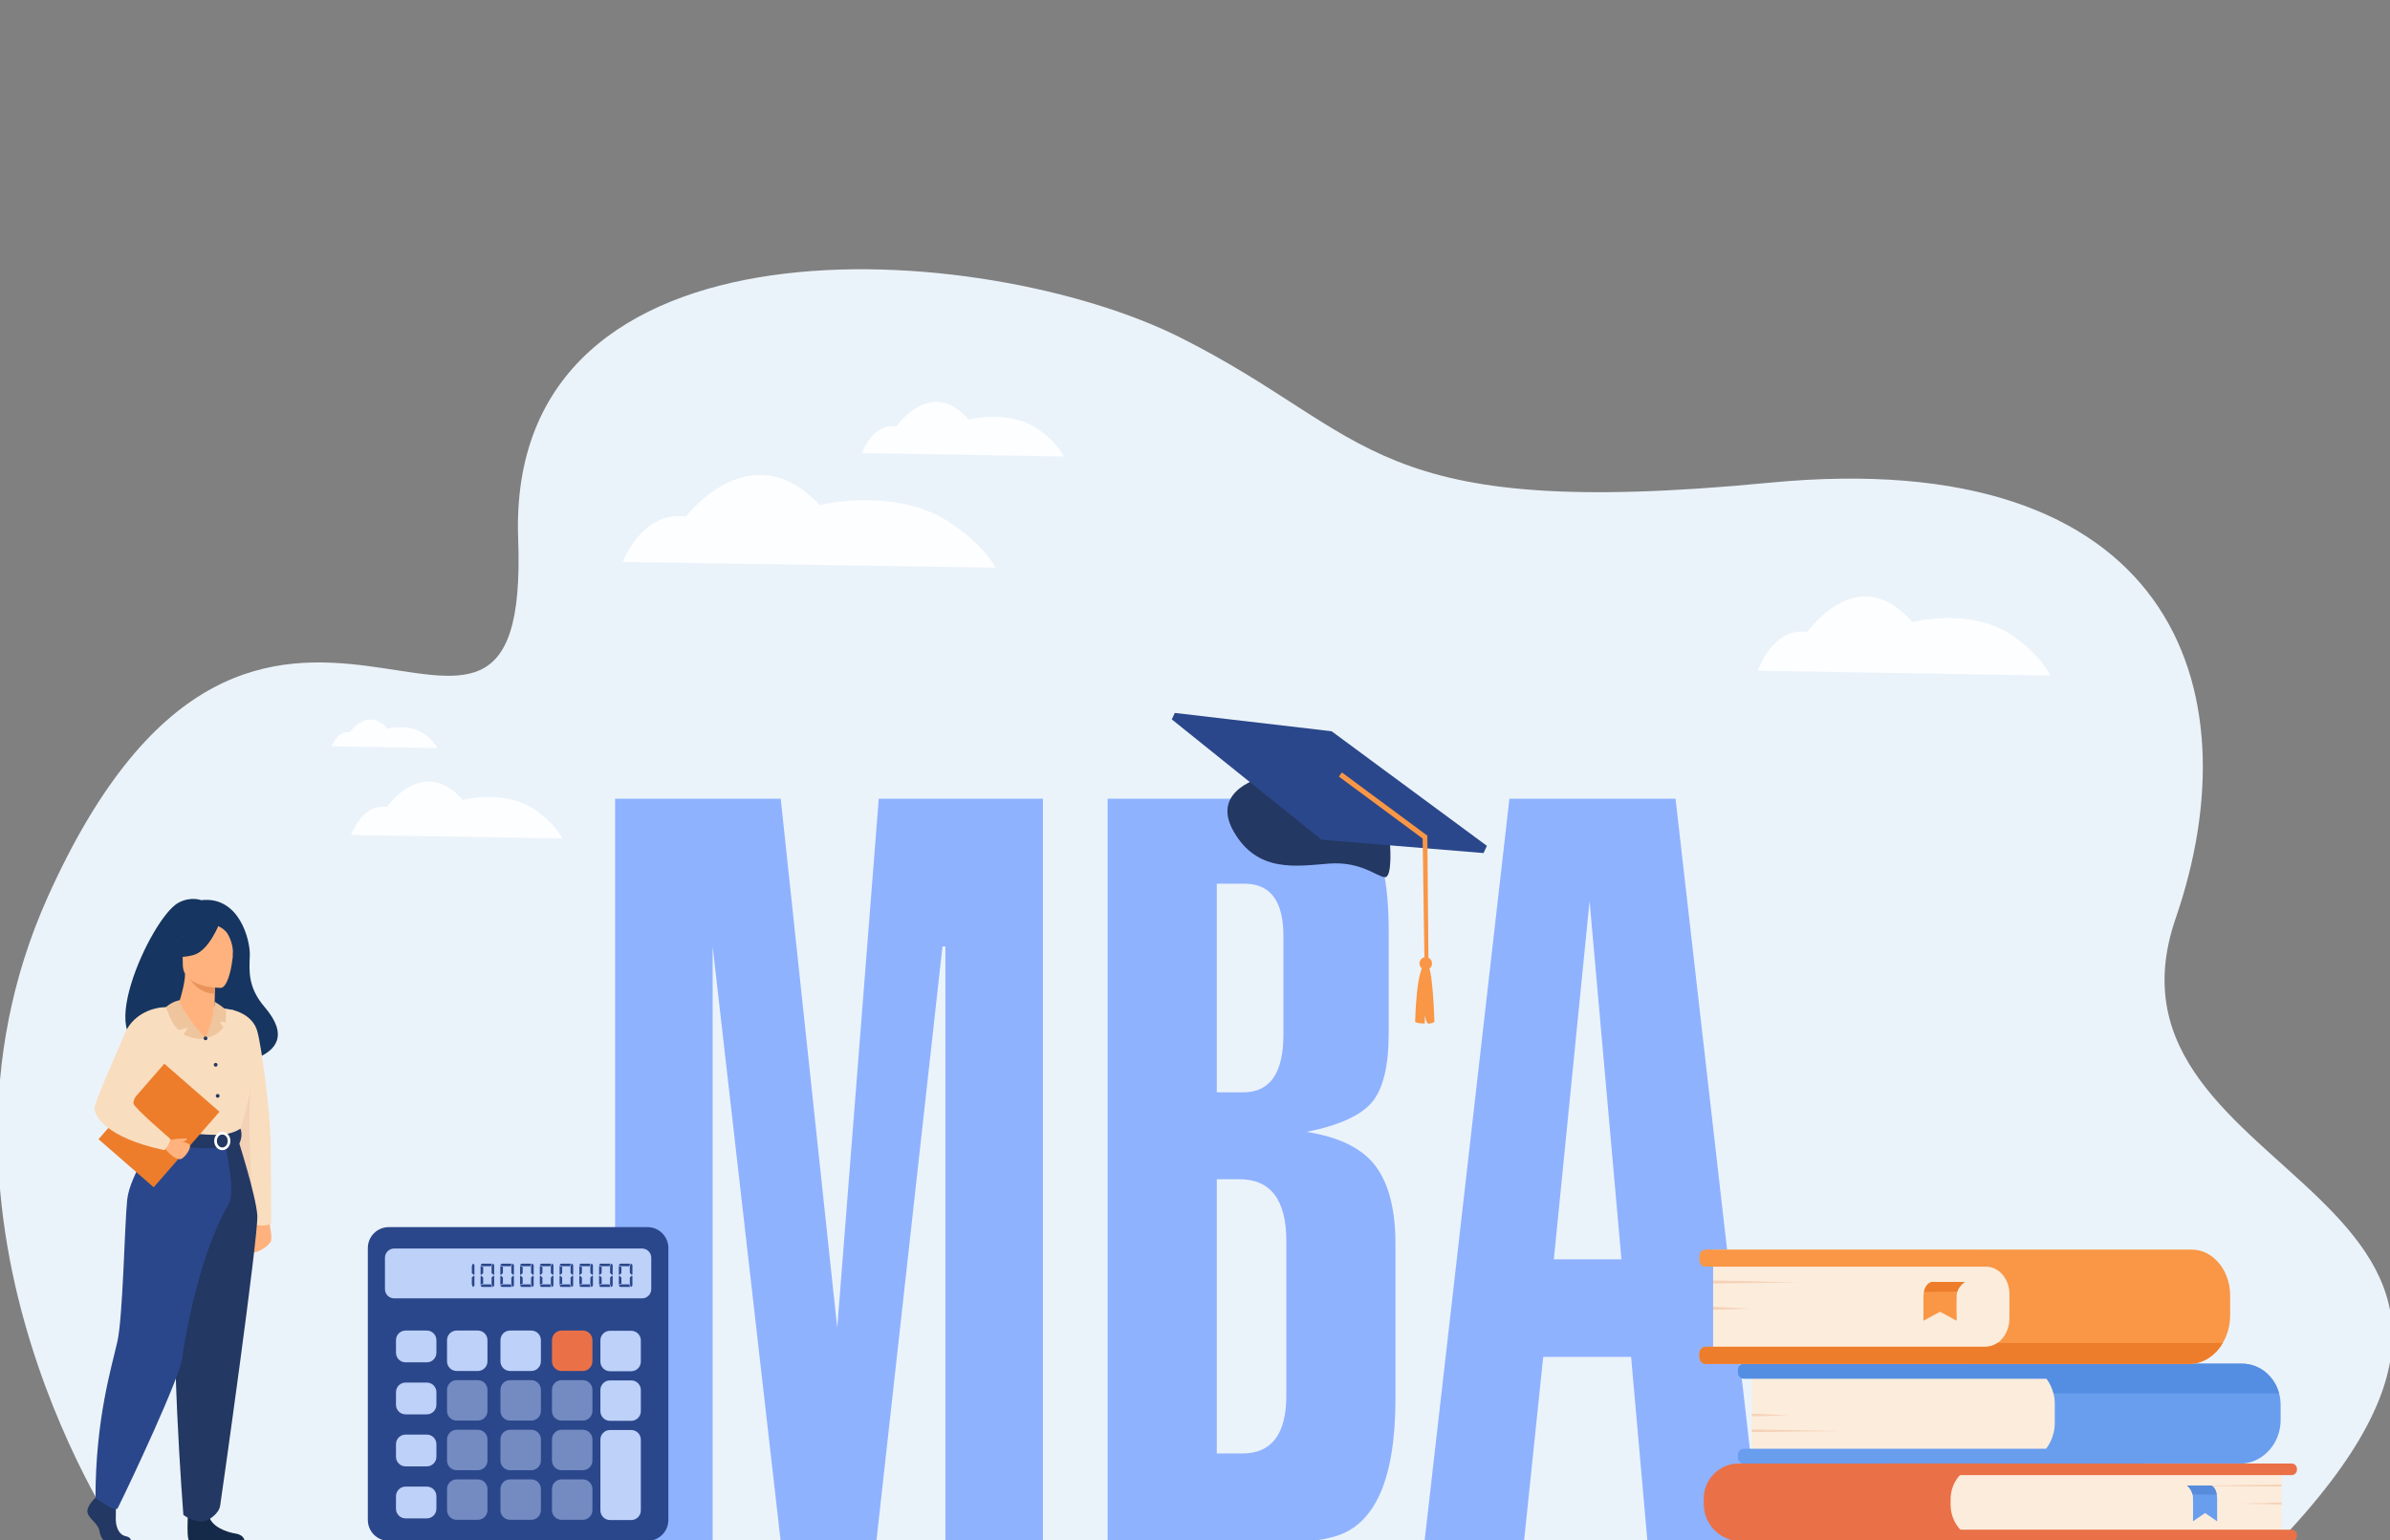 <?xml version="1.0" encoding="utf-8"?>
<!-- Generator: Adobe Illustrator 16.0.0, SVG Export Plug-In . SVG Version: 6.00 Build 0)  -->
<!DOCTYPE svg PUBLIC "-//W3C//DTD SVG 1.1//EN" "http://www.w3.org/Graphics/SVG/1.1/DTD/svg11.dtd">
<svg version="1.1" id="_x2018_лой_x5F_1" xmlns="http://www.w3.org/2000/svg" xmlns:xlink="http://www.w3.org/1999/xlink"
	 x="0px" y="0px" width="1000px" height="644.5px" viewBox="0 0 1000 644.5" enable-background="new 0 0 1000 644.5"
	 xml:space="preserve">
<rect x="0" y="0" width="1000" height="644.5" fill="#808080" stroke="none"/>
<g>
	<path fill="#EBF3FA" d="M51.889,646.189c0,0-93.289-133.823-32.049-270.546c89.295-199.36,202.19-9.196,196.967-150.094
		c-5.223-140.898,195.625-125.203,277.027-84.32c81.404,40.882,78.423,76.98,246.506,60.758
		c168.082-16.223,203.325,85.576,169.987,182.267c-39.206,113.717,186.069,112.329,41.932,262.246L51.889,646.189z"/>
	<g>
		<path fill="#8FB2FF" d="M367.682,334.216h68.696v311.157h-40.813V396.044h-1.225l-27.706,249.329h-39.937l-28.521-249.329v249.329
			h-40.814V334.216h69.297l23.646,221.447L367.682,334.216z"/>
		<path fill="#8FB2FF" d="M536.999,645.373h-73.547V334.216h66.677c20.205,0,33.944,4.18,41.219,12.528
			c6.464,7.815,9.698,22.092,9.698,42.834v42.835c0,13.739-2.362,23.374-7.072,28.893c-4.717,5.525-13.81,9.635-27.276,12.324
			c13.738,2.159,23.367,6.939,28.893,14.346c5.518,7.413,8.283,18.254,8.283,32.53v64.655c0,33.68-8.484,52.938-25.458,57.787
			C552.758,644.564,545.617,645.373,536.999,645.373z M509.116,369.776v87.286h11.15c11.149,0,16.732-8.082,16.732-24.246v-41.218
			c0-14.548-5.45-21.822-16.335-21.822H509.116z M509.116,493.432v114.763h10.651c12.293,0,18.443-8.081,18.443-24.245v-64.655
			c0-17.237-6.561-25.862-19.668-25.862H509.116z"/>
		<path fill="#8FB2FF" d="M736.621,645.373h-47.279l-6.871-77.587h-36.772l-8.081,77.587h-41.622l35.561-311.157h69.505
			L736.621,645.373z M665.095,377.051l-14.951,149.921h28.286L665.095,377.051z"/>
	</g>
	<g>
		<g>
			<g>
				<path fill="#FCECDB" d="M843.2,612.476H733.047v-41.853h110.521c8.933,0,16.175,7.242,16.175,16.177v9.134
					C859.742,605.07,852.336,612.476,843.2,612.476z"/>
				<path fill="#699DEE" d="M954.235,587.843v6.297c0,3.364-0.846,6.515-2.323,9.224c-2.969,5.449-8.488,9.112-14.81,9.112H729.653
					c-1.372,0-2.484-1.191-2.484-2.658v-0.942c0-1.467,1.112-2.658,2.484-2.658h126.46c0.677-0.882,1.272-1.837,1.774-2.854
					c1.185-2.389,1.854-5.111,1.854-8.002v-8.004c0-1.472-0.179-2.9-0.513-4.259c-0.566-2.305-1.58-4.414-2.933-6.215H729.653
					c-1.372,0-2.484-1.19-2.484-2.659v-0.941c0-1.469,1.112-2.66,2.484-2.66h208.494c7.347,0,13.545,5.272,15.468,12.476
					C954.02,584.606,954.235,586.197,954.235,587.843z"/>
				<path fill="#548EE2" d="M953.615,583.099h-94.386c-0.566-2.305-1.58-4.414-2.933-6.215H729.653c-1.372,0-2.484-1.19-2.484-2.659
					v-0.941c0-1.469,1.112-2.66,2.484-2.66h208.494C945.494,570.623,951.692,575.896,953.615,583.099z"/>
			</g>
			<polygon fill="#F4D2B8" points="733.047,591.55 748.407,592.253 733.047,592.678 			"/>
			<polygon fill="#F4D2B8" points="733.047,598.117 769.591,598.82 733.047,599.243 			"/>
		</g>
		<g>
			<g>
				<g>
					<path fill="#EA7147" d="M728.484,644.941h108.133v-32.554H727.531c-8.101,0-14.669,6.568-14.669,14.669v2.263
						C712.862,637.947,719.856,644.941,728.484,644.941z"/>
					<path fill="#FCECDB" d="M831.407,644.941h123.241v-32.554H831.069c-8.236,0-14.915,6.678-14.915,14.915v2.385
						C816.154,638.112,822.983,644.941,831.407,644.941z"/>
					<path fill="#EA7147" d="M808.012,644.941h150.796c1.251,0,2.265-1.014,2.265-2.265v-0.339c0-1.252-1.014-2.266-2.265-2.266
						H808.012c-1.25,0-2.266,1.014-2.266,2.266v0.339C805.746,643.928,806.762,644.941,808.012,644.941z"/>
					<path fill="#EA7147" d="M808.012,617.257h150.796c1.251,0,2.265-1.014,2.265-2.266v-0.338c0-1.252-1.014-2.266-2.265-2.266
						H808.012c-1.25,0-2.266,1.014-2.266,2.266v0.338C805.746,616.243,806.762,617.257,808.012,617.257z"/>
				</g>
				<polygon fill="#F4D2B8" points="954.648,628.664 937.857,629.212 954.648,629.541 				"/>
				<polygon fill="#F4D2B8" points="954.648,621.173 914.702,621.72 954.648,622.049 				"/>
			</g>
			<g>
				<path fill="#699DEE" d="M915.112,621.611c0,0,1.713,1.398,2.279,3.697c0.101,0.402,0.165,0.833,0.178,1.287
					c0.095,3.054,0,9.968,0,9.968l5.054-3.457l5.042,3.457v-9.37c0-1.772-0.434-3.495-1.235-4.624
					c-0.391-0.547-0.862-0.958-1.397-0.958H915.112z"/>
				<path fill="#568CDB" d="M915.112,621.611c0,0,1.713,1.398,2.279,3.697l10.129,0.138c0,0-0.397-3.292-2.488-3.835H915.112z"/>
			</g>
		</g>
		<g>
			<g>
				<g>
					<path fill="#FCECDB" d="M823.213,570.713H716.786v-47.829h106.815c9.444,0,17.1,7.656,17.1,17.101v13.239
						C840.701,562.882,832.872,570.713,823.213,570.713z"/>
					<path fill="#F99746" d="M840.763,541.441v10.293c-0.025,4.397-2.063,8.211-5.058,10.251c-1.474,0.999-3.178,1.572-4.988,1.572
						H713.523c-1.372,0-2.486,1.33-2.486,2.971v1.215c0,1.64,1.114,2.97,2.486,2.97h202.453c5.809,0,10.942-3.449,14.043-8.728
						c1.955-3.327,3.103-7.377,3.103-11.751v-8.121c0-2.997-0.573-5.835-1.599-8.363c-2.604-6.431-8.118-10.865-14.5-10.865h-203.5
						c-1.372,0-2.486,1.327-2.486,2.968v1.215c0,1.64,1.114,2.97,2.486,2.97h117.552c2.809,0,5.353,1.429,7.129,3.713
						C839.775,535.776,840.747,538.472,840.763,541.441z"/>
					<path fill="#ED7D2B" d="M711.037,566.528v1.215c0,1.64,1.114,2.97,2.486,2.97h202.453c5.809,0,10.942-3.449,14.043-8.728
						h-94.314c-1.474,0.999-3.178,1.572-4.988,1.572H713.523C712.151,563.558,711.037,564.888,711.037,566.528z"/>
				</g>
				<polygon fill="#F4D2B8" points="716.786,546.798 731.809,547.603 716.786,548.087 				"/>
				<polygon fill="#F4D2B8" points="716.786,535.79 752.527,536.596 716.786,537.078 				"/>
			</g>
			<g>
				<path fill="#F99746" d="M822.08,536.436c0,0-2.359,1.517-3.14,4.009c-0.138,0.436-0.227,0.903-0.244,1.395
					c-0.131,3.313,0,10.808,0,10.808l-6.965-3.747l-6.946,3.747v-10.159c0-1.92,0.597-3.789,1.702-5.014
					c0.536-0.592,1.188-1.038,1.925-1.038H822.08z"/>
				<path fill="#ED7D2B" d="M822.08,536.436c0,0-2.359,1.517-3.14,4.009l-13.956,0.148c0,0,0.547-3.569,3.428-4.157H822.08z"/>
			</g>
		</g>
	</g>
	<g>
		<path fill="#233862" d="M39.955,626.716c0,0-4.097,3.738-3.298,6.396c0.8,2.656,4.497,4.428,4.997,7.674
			c0.5,3.247,2.498,5.019,4.297,5.019c1.798,0,8.575,0,8.575,0s1.325-2.285-1.874-2.974c-3.198-0.688-4.403-4.505-4.203-8.047
			s-0.3-8.265-0.3-8.265l-6.794-1.574L39.955,626.716z"/>
		<path fill="#152A49" d="M79.025,628.303c0,0-1.474,15.84,0.325,16.726l23.019-0.048c0,0,0-2.656-3.698-3.247
			c-3.697-0.591-10.192-2.755-11.292-7.576C86.28,629.335,79.025,628.303,79.025,628.303z"/>
		<path fill="#FFB27D" d="M112.183,509.015c0,0,1.783,7.896,1.273,10.061c-0.509,2.165-6.047,5.604-8.117,4.966
			c-2.07-0.636-0.287-11.461,3.279-13.243C112.183,509.015,112.183,509.015,112.183,509.015z"/>
		<path fill="#163560" d="M65.857,436.167c-1.007-1.942,21.976-8.939,22.34,10.235c0,0,43.054-1.06,22.497-25.057
			c-7.117-8.308-6.384-15.177-6.171-21.571c0.217-6.395-4.433-24.979-20.369-23.107c0,0-4.174-1.699-9.382,1.003
			C62.928,383.814,36.395,443.237,65.857,436.167z"/>
		<path fill="#F9DDBF" d="M96.977,422.523c0,0,8.687,1.554,10.703,9.066c1.988,7.409,5.268,33.518,5.522,45.142
			c0.226,10.326,0.254,35.34,0.254,35.34s-3.311,1.655-8.117,0l-10.053-51.192L96.977,422.523z"/>
		<path fill="#F2D1B6" d="M105.242,496.307c0,0-1.731-28.524-0.29-42.548c1.153-11.22-12.896,21.563-11.937,27.521
			C93.973,487.239,105.242,496.307,105.242,496.307z"/>
		<path fill="#F9DDBF" d="M56.366,444.095c0,0-0.404,5.695,0,12.529c0.269,4.529,4.85,10.597,5.5,12.098
			c1.631,3.764,3.471,4.377,3.471,4.377l14.232,3.488l5.004,1.225l15.78-4.713c0,0,7.188-20.063,4.302-31.355
			c-2.887-11.293-7.296-19.137-7.296-19.137s-10.698-2.569-29.644-1.068L56.366,444.095z"/>
		<path fill="#F2CCAA" d="M60.531,458.341c0.269,4.531,0.685,8.749,1.335,10.25c1.631,3.764,3.471,4.377,3.471,4.377l14.232,3.488
			l6.181-1.818c0,0-20.634-3.126-18.348-20.879L60.531,458.341z"/>
		<path fill="#233862" d="M99.351,476.013c0,0,7.814,24.325,8.316,32.607c0.502,8.28-14.938,117.648-15.56,121.464
			c-0.586,3.598-5.052,5.891-5.052,5.891s-2.054,1.212-4.986,0.384c-4.068-1.148-5.354-2.524-5.354-2.524s-6.083-78-2.318-105.863
			s3.809-51.958,3.809-51.958H99.351z"/>
		<path fill="#2B478B" d="M66.24,475.288c0,0-11.92,15.993-13.032,26.806c-1.111,10.813-1.744,48.792-4.111,59.331
			c-2.368,10.541-9.143,32.415-9.143,65.291c0,0,8.266,6.438,9.317,4.323c5.881-11.841,26.036-54.871,26.996-62.799
			c0.68-5.61,6.595-42.74,19.498-64.528c3.097-5.229-1.901-26.031-1.901-26.031L66.24,475.288z"/>
		<path fill="#233862" d="M100.599,472.258c0,0-3.137,2.481-9.369,2.606c-7.445,0.15-25.891-1.896-25.891-1.896
			s-0.82,2.289-0.787,4.707c0,0,22.529,5.684,35.583,0.83C100.134,478.505,101.819,475.337,100.599,472.258z"/>
		<g>
			<path fill="#FFFFFF" d="M89.618,477.436c0-2.121,1.524-3.845,3.397-3.845c1.873,0,3.396,1.724,3.396,3.845
				c0,2.12-1.524,3.845-3.396,3.845C91.142,481.28,89.618,479.556,89.618,477.436z M90.744,477.436c0,1.498,1.019,2.718,2.271,2.718
				s2.271-1.22,2.271-2.718c0-1.499-1.019-2.719-2.271-2.719S90.744,475.937,90.744,477.436z"/>
		</g>
		
			<rect x="51.079" y="449.962" transform="matrix(-0.754 -0.657 0.657 -0.754 -192.809 869.635)" fill="#ED7D2B" width="30.606" height="41.895"/>
		<path fill="#FFB27D" d="M70.544,476.731c0,0,9.034,0.796,9.007,2.803c-0.026,2.009-2.865,5.508-4.202,5.508
			c-3.057,0-6.409-4.575-6.409-4.575L70.544,476.731z"/>
		<path fill="#F9DDBF" d="M67.716,421.538c0,0-11.291,0.66-15.619,11.183c-4.328,10.521-12.54,28.187-12.54,31.159
			c0,2.972,4.586,12.133,29.223,17.4c0,0,2.548-2.681,2.394-4.801c0,0-15.378-13.209-15.337-14.753
			c0.078-2.919,2.521-6.774,16.022-20.28C75.53,437.774,67.716,421.538,67.716,421.538z"/>
		<path fill="#FFB27D" d="M71.899,476.923c0,0,2.049-0.459,3.386-0.467c1.337-0.009,2.943-0.271,2.953,0.182
			c0.019,0.836-2.674,1.122-2.674,1.504C75.564,478.524,71.899,476.923,71.899,476.923z"/>
		<g>
			<path fill="#FFB27D" d="M74.203,421.243c0.841-1.578,3.248-9.605,3.23-13.773l0.715,0.119l12.014,2.015
				c0,0-0.273,3.203-0.282,6.221c0,0.026,0,0.051,0,0.076c-0.015,2.62,0.034,3.91-0.491,7.158
				c-0.237,1.465,0.264,11.98-4.767,11.226C82.828,434.015,73.648,422.285,74.203,421.243z"/>
			<path fill="#E8945B" d="M90.162,409.604c0,0-0.273,3.203-0.282,6.221c-6.723-0.16-10.276-5.355-11.732-8.235L90.162,409.604z"/>
			<path fill="#FFB27D" d="M92.407,413.361c0,0-15.907,0.263-15.917-9.646c-0.011-9.908-2.071-16.547,8.084-17.133
				c10.155-0.587,12.133,3.191,12.94,6.497C98.322,396.387,96.544,413.038,92.407,413.361z"/>
			<path fill="#163560" d="M91.817,386.34c0,0-4.354,11.623-11.039,13.343c-6.684,1.719-9.583-0.072-9.583-0.072
				s5.126-4.073,6.19-11.182C77.387,388.429,88.532,380.808,91.817,386.34z"/>
			<path fill="#163560" d="M90.738,387.284c0,0,3.229,1.205,4.559,3.562c1.3,2.303,2.407,5.354,2.15,9.097
				c0,0,3.281-7.902-0.406-12.371C93.131,382.833,90.738,387.284,90.738,387.284z"/>
		</g>
		<path fill="#EFC59E" d="M86.001,434.486c0,0-10.362-11.378-10.779-15.961c0,0-2.9,0.345-5.777,2.886c0,0,2.327,7.477,5.351,9.546
			c0,0,2.192-0.32,3.916-1.039c0,0-1.087,1.824-1.951,2.914C76.761,432.832,81.535,435.506,86.001,434.486z"/>
		<path fill="#EFC59E" d="M89.831,419.146c0,0-0.21,6.509-3.829,15.34c0,0,4.904-0.966,7.409-4.44c0,0-0.792-1.853-1.459-2.279
			c0,0,1.471-0.595,2.401,0.26c0,0,0.54-4.062-0.027-5.295C93.757,421.497,91.233,420.134,89.831,419.146z"/>
		<circle fill="#233862" cx="86.001" cy="434.485" r="0.782"/>
		<circle fill="#233862" cx="90.232" cy="445.554" r="0.782"/>
		<circle fill="#233862" cx="91.082" cy="458.556" r="0.783"/>
	</g>
	<g>
		<path fill="#2B478B" d="M270.92,644.757H162.647c-4.827,0-8.739-3.913-8.739-8.739V522.219c0-4.827,3.913-8.739,8.739-8.739
			H270.92c4.826,0,8.739,3.912,8.739,8.739v113.799C279.659,640.844,275.746,644.757,270.92,644.757z"/>
		<path fill="#BDD1F9" d="M268.649,543.29h-103.73c-2.123,0-3.843-1.722-3.843-3.845v-13.171c0-2.122,1.721-3.843,3.843-3.843
			h103.73c2.122,0,3.843,1.721,3.843,3.843v13.171C272.492,541.568,270.771,543.29,268.649,543.29z"/>
		<g>
			<path fill="#BDD1F9" d="M178.582,570.062h-8.881c-2.219,0-4.017-1.799-4.017-4.018v-5.269c0-2.219,1.798-4.017,4.017-4.017h8.881
				c2.219,0,4.018,1.798,4.018,4.017v5.269C182.6,568.263,180.801,570.062,178.582,570.062z"/>
			<path fill="#BDD1F9" d="M178.582,591.828h-8.881c-2.219,0-4.017-1.8-4.017-4.019v-5.267c0-2.219,1.798-4.019,4.017-4.019h8.881
				c2.219,0,4.018,1.8,4.018,4.019v5.267C182.6,590.028,180.801,591.828,178.582,591.828z"/>
			<path fill="#BDD1F9" d="M178.582,613.594h-8.881c-2.219,0-4.017-1.798-4.017-4.019v-5.267c0-2.219,1.798-4.018,4.017-4.018h8.881
				c2.219,0,4.018,1.799,4.018,4.018v5.267C182.6,611.796,180.801,613.594,178.582,613.594z"/>
			<path fill="#BDD1F9" d="M178.582,635.36h-8.881c-2.219,0-4.017-1.799-4.017-4.018v-5.269c0-2.219,1.798-4.017,4.017-4.017h8.881
				c2.219,0,4.018,1.798,4.018,4.017v5.269C182.6,633.562,180.801,635.36,178.582,635.36z"/>
			<path fill="#BDD1F9" d="M199.94,573.675h-8.88c-2.219,0-4.019-1.799-4.019-4.018v-8.882c0-2.219,1.8-4.017,4.019-4.017h8.88
				c2.219,0,4.018,1.798,4.018,4.017v8.882C203.958,571.876,202.159,573.675,199.94,573.675z"/>
			<path opacity="0.5" fill="#BDD1F9" d="M199.94,594.435h-8.88c-2.219,0-4.019-1.8-4.019-4.019v-8.881
				c0-2.219,1.8-4.019,4.019-4.019h8.88c2.219,0,4.018,1.8,4.018,4.019v8.881C203.958,592.635,202.159,594.435,199.94,594.435z"/>
			<path opacity="0.5" fill="#BDD1F9" d="M199.94,615.193h-8.88c-2.219,0-4.019-1.799-4.019-4.018v-8.882
				c0-2.219,1.8-4.018,4.019-4.018h8.88c2.219,0,4.018,1.799,4.018,4.018v8.882C203.958,613.395,202.159,615.193,199.94,615.193z"/>
			<path opacity="0.5" fill="#BDD1F9" d="M199.94,635.951h-8.88c-2.219,0-4.019-1.798-4.019-4.018v-8.88
				c0-2.219,1.8-4.019,4.019-4.019h8.88c2.219,0,4.018,1.8,4.018,4.019v8.88C203.958,634.153,202.159,635.951,199.94,635.951z"/>
			<path fill="#BDD1F9" d="M222.296,573.675h-8.88c-2.22,0-4.018-1.799-4.018-4.018v-8.882c0-2.219,1.798-4.017,4.018-4.017h8.88
				c2.219,0,4.018,1.798,4.018,4.017v8.882C226.314,571.876,224.515,573.675,222.296,573.675z"/>
			<path opacity="0.5" fill="#BDD1F9" d="M222.296,594.435h-8.88c-2.22,0-4.018-1.8-4.018-4.019v-8.881
				c0-2.219,1.798-4.019,4.018-4.019h8.88c2.219,0,4.018,1.8,4.018,4.019v8.881C226.314,592.635,224.515,594.435,222.296,594.435z"
				/>
			<path opacity="0.5" fill="#BDD1F9" d="M222.296,615.193h-8.88c-2.22,0-4.018-1.799-4.018-4.018v-8.882
				c0-2.219,1.798-4.018,4.018-4.018h8.88c2.219,0,4.018,1.799,4.018,4.018v8.882C226.314,613.395,224.515,615.193,222.296,615.193z
				"/>
			<path opacity="0.5" fill="#BDD1F9" d="M222.296,635.951h-8.88c-2.22,0-4.018-1.798-4.018-4.018v-8.88
				c0-2.219,1.798-4.019,4.018-4.019h8.88c2.219,0,4.018,1.8,4.018,4.019v8.88C226.314,634.153,224.515,635.951,222.296,635.951z"/>
			<path fill="#EA7147" d="M243.854,573.675h-8.881c-2.219,0-4.018-1.799-4.018-4.018v-8.882c0-2.219,1.799-4.017,4.018-4.017h8.881
				c2.219,0,4.018,1.798,4.018,4.017v8.882C247.871,571.876,246.072,573.675,243.854,573.675z"/>
			<path opacity="0.5" fill="#BDD1F9" d="M243.854,594.435h-8.881c-2.219,0-4.018-1.8-4.018-4.019v-8.881
				c0-2.219,1.799-4.019,4.018-4.019h8.881c2.219,0,4.018,1.8,4.018,4.019v8.881C247.871,592.635,246.072,594.435,243.854,594.435z"
				/>
			<path fill="#BDD1F9" d="M264.113,594.533h-8.88c-2.219,0-4.018-1.798-4.018-4.018v-8.88c0-2.219,1.799-4.019,4.018-4.019h8.88
				c2.219,0,4.018,1.8,4.018,4.019v8.88C268.131,592.735,266.332,594.533,264.113,594.533z"/>
			<path fill="#BDD1F9" d="M264.113,573.775h-8.88c-2.219,0-4.018-1.8-4.018-4.019v-8.881c0-2.219,1.799-4.018,4.018-4.018h8.88
				c2.219,0,4.018,1.799,4.018,4.018v8.881C268.131,571.976,266.332,573.775,264.113,573.775z"/>
			<path opacity="0.5" fill="#BDD1F9" d="M243.854,615.193h-8.881c-2.219,0-4.018-1.799-4.018-4.018v-8.882
				c0-2.219,1.799-4.018,4.018-4.018h8.881c2.219,0,4.018,1.799,4.018,4.018v8.882C247.871,613.395,246.072,615.193,243.854,615.193
				z"/>
			<path opacity="0.5" fill="#BDD1F9" d="M243.854,635.951h-8.881c-2.219,0-4.018-1.798-4.018-4.018v-8.88
				c0-2.219,1.799-4.019,4.018-4.019h8.881c2.219,0,4.018,1.8,4.018,4.019v8.88C247.871,634.153,246.072,635.951,243.854,635.951z"
				/>
			<path fill="#BDD1F9" d="M264.113,636.052h-8.88c-2.219,0-4.018-1.799-4.018-4.018v-29.64c0-2.219,1.799-4.019,4.018-4.019h8.88
				c2.219,0,4.018,1.8,4.018,4.019v29.64C268.131,634.253,266.332,636.052,264.113,636.052z"/>
		</g>
		<g>
			<path fill="#2B478B" d="M197.421,532.692v-2.845l0.406-1.084c0.361,0.091,0.587,0.315,0.678,0.678v3.793l-0.271,0.271
				L197.421,532.692z M198.233,533.776l0.271,0.271v3.793c-0.091,0.36-0.316,0.587-0.678,0.678l-0.406-1.084v-2.845L198.233,533.776
				z"/>
			<path fill="#2B478B" d="M202.163,530.119v2.573l-0.813,0.813l-0.271-0.271v-3.522L202.163,530.119z M201.079,537.569v-3.521
				l0.271-0.271l0.813,0.813v2.573L201.079,537.569z M205.82,538.519h-4.064c-0.361-0.091-0.587-0.317-0.677-0.678l1.084-0.406
				h3.251L205.82,538.519z M205.414,529.848h-3.238l-1.083-0.406c0.09-0.362,0.316-0.587,0.677-0.678h4.051L205.414,529.848z
				 M205.685,532.692v-2.845l0.407-1.084c0.361,0.091,0.587,0.315,0.677,0.678v3.793l-0.271,0.271L205.685,532.692z
				 M206.497,533.776l0.271,0.271v3.793c-0.09,0.36-0.315,0.587-0.677,0.678l-0.407-1.084v-2.845L206.497,533.776z"/>
			<path fill="#2B478B" d="M210.427,530.119v2.573l-0.813,0.813l-0.271-0.271v-3.522L210.427,530.119z M209.342,537.569v-3.521
				l0.271-0.271l0.813,0.813v2.573L209.342,537.569z M214.084,538.519h-4.064c-0.362-0.091-0.588-0.317-0.678-0.678l1.084-0.406
				h3.251L214.084,538.519z M213.678,529.848h-3.238l-1.083-0.406c0.09-0.362,0.315-0.587,0.677-0.678h4.051L213.678,529.848z
				 M213.949,532.692v-2.845l0.406-1.084c0.362,0.091,0.587,0.315,0.678,0.678v3.793l-0.271,0.271L213.949,532.692z
				 M214.762,533.776l0.271,0.271v3.793c-0.09,0.36-0.316,0.587-0.678,0.678l-0.406-1.084v-2.845L214.762,533.776z"/>
			<path fill="#2B478B" d="M218.69,530.119v2.573l-0.813,0.813l-0.271-0.271v-3.522L218.69,530.119z M217.606,537.569v-3.521
				l0.271-0.271l0.813,0.813v2.573L217.606,537.569z M222.348,538.519h-4.065c-0.361-0.091-0.587-0.317-0.677-0.678l1.084-0.406
				h3.251L222.348,538.519z M221.941,529.848h-3.238l-1.083-0.406c0.09-0.362,0.316-0.587,0.677-0.678h4.051L221.941,529.848z
				 M222.212,532.692v-2.845l0.407-1.084c0.36,0.091,0.587,0.315,0.677,0.678v3.793l-0.271,0.271L222.212,532.692z M223.025,533.776
				l0.271,0.271v3.793c-0.09,0.36-0.316,0.587-0.677,0.678l-0.407-1.084v-2.845L223.025,533.776z"/>
			<path fill="#2B478B" d="M226.954,530.119v2.573l-0.813,0.813l-0.271-0.271v-3.522L226.954,530.119z M225.87,537.569v-3.521
				l0.271-0.271l0.813,0.813v2.573L225.87,537.569z M230.612,538.519h-4.064c-0.362-0.091-0.587-0.317-0.678-0.678l1.084-0.406
				h3.251L230.612,538.519z M230.206,529.848h-3.238l-1.084-0.406c0.09-0.362,0.316-0.587,0.678-0.678h4.051L230.206,529.848z
				 M230.477,532.692v-2.845l0.406-1.084c0.362,0.091,0.587,0.315,0.678,0.678v3.793l-0.271,0.271L230.477,532.692z
				 M231.289,533.776l0.271,0.271v3.793c-0.09,0.36-0.316,0.587-0.678,0.678l-0.406-1.084v-2.845L231.289,533.776z"/>
			<path fill="#2B478B" d="M235.218,530.119v2.573l-0.813,0.813l-0.271-0.271v-3.522L235.218,530.119z M234.134,537.569v-3.521
				l0.271-0.271l0.813,0.813v2.573L234.134,537.569z M238.876,538.519h-4.064c-0.361-0.091-0.587-0.317-0.677-0.678l1.083-0.406
				h3.252L238.876,538.519z M238.47,529.848h-3.238l-1.084-0.406c0.09-0.362,0.316-0.587,0.678-0.678h4.051L238.47,529.848z
				 M238.741,532.692v-2.845l0.406-1.084c0.361,0.091,0.587,0.315,0.678,0.678v3.793l-0.271,0.271L238.741,532.692z
				 M239.553,533.776l0.271,0.271v3.793c-0.09,0.36-0.316,0.587-0.678,0.678l-0.406-1.084v-2.845L239.553,533.776z"/>
			<path fill="#2B478B" d="M243.482,530.119v2.573l-0.813,0.813l-0.271-0.271v-3.522L243.482,530.119z M242.397,537.569v-3.521
				l0.271-0.271l0.813,0.813v2.573L242.397,537.569z M247.139,538.519h-4.064c-0.361-0.091-0.587-0.317-0.678-0.678l1.084-0.406
				h3.251L247.139,538.519z M246.733,529.848h-3.238l-1.084-0.406c0.091-0.362,0.316-0.587,0.678-0.678h4.05L246.733,529.848z
				 M247.004,532.692v-2.845l0.406-1.084c0.361,0.091,0.587,0.315,0.678,0.678v3.793l-0.271,0.271L247.004,532.692z
				 M247.817,533.776l0.271,0.271v3.793c-0.091,0.36-0.316,0.587-0.678,0.678l-0.406-1.084v-2.845L247.817,533.776z"/>
			<path fill="#2B478B" d="M251.746,530.119v2.573l-0.813,0.813l-0.27-0.271v-3.522L251.746,530.119z M250.662,537.569v-3.521
				l0.27-0.271l0.813,0.813v2.573L250.662,537.569z M255.403,538.519h-4.064c-0.361-0.091-0.587-0.317-0.677-0.678l1.083-0.406
				h3.251L255.403,538.519z M254.997,529.848h-3.237l-1.084-0.406c0.09-0.362,0.316-0.587,0.678-0.678h4.05L254.997,529.848z
				 M255.269,532.692v-2.845l0.406-1.084c0.361,0.091,0.586,0.315,0.678,0.678v3.793l-0.271,0.271L255.269,532.692z
				 M256.081,533.776l0.271,0.271v3.793c-0.091,0.36-0.317,0.587-0.678,0.678l-0.406-1.084v-2.845L256.081,533.776z"/>
			<path fill="#2B478B" d="M260.01,530.119v2.573l-0.813,0.813l-0.271-0.271v-3.522L260.01,530.119z M258.926,537.569v-3.521
				l0.271-0.271l0.813,0.813v2.573L258.926,537.569z M263.667,538.519h-4.064c-0.361-0.091-0.587-0.317-0.677-0.678l1.084-0.406
				h3.251L263.667,538.519z M263.261,529.848h-3.238l-1.083-0.406c0.09-0.362,0.316-0.587,0.678-0.678h4.05L263.261,529.848z
				 M263.532,532.692v-2.845l0.406-1.084c0.361,0.091,0.587,0.315,0.678,0.678v3.793l-0.271,0.271L263.532,532.692z
				 M264.345,533.776l0.271,0.271v3.793c-0.091,0.36-0.316,0.587-0.678,0.678l-0.406-1.084v-2.845L264.345,533.776z"/>
		</g>
	</g>
	<g>
		<path fill="#233862" d="M581.551,352.465c0,0,1.241,14.814-2.133,14.589c-3.375-0.224-10.039-6.745-23.486-5.685
			s-29.899,4.003-39.846-13.597c-9.944-17.6,12.719-22.665,12.719-22.665L581.551,352.465L581.551,352.465z"/>
		<polygon fill="#2B478B" points="552.965,351.381 620.725,356.952 622.134,353.938 557.17,305.985 491.549,298.319 
			490.288,301.017 552.965,351.381 		"/>
		<g>
			<path fill="#F99746" d="M599.077,402.41c-0.398-1.395-1.854-2.201-3.249-1.803s-2.201,1.853-1.802,3.249
				c0.399,1.395,1.854,2.201,3.248,1.803C598.67,405.259,599.476,403.805,599.077,402.41L599.077,402.41z"/>
			<path fill="#F99746" d="M596.819,403.14c2.718-0.212,3.353,24.518,3.353,24.518s-1.772,0.833-2.644,0.638
				c-0.87-0.196-1.315-3.536-1.315-3.536l-0.084,3.502c0,0-2.98,0.104-4.014-0.622C592.115,427.639,592.519,403.475,596.819,403.14
				L596.819,403.14z"/>
		</g>
		<polygon fill="#F99746" points="597.705,403.696 597.214,349.67 596.863,349.408 561.469,323.226 560.198,324.946 
			595.239,350.867 596.03,403.603 		"/>
	</g>
	<path opacity="0.9" fill="#FFFFFF" d="M260.571,235.15c0,0,7.801-21.409,26.453-19.03c0,0,27.08-35.683,55.958-4.758
		c0,0,30.697-7.663,53.43,6.636c15.157,9.532,20.163,19.531,20.163,19.531L260.571,235.15z"/>
	<path opacity="0.9" fill="#FFFFFF" d="M360.697,189.606c0,0,4.222-12.604,14.319-11.204c0,0,14.658-21.007,30.289-2.801
		c0,0,16.616-4.511,28.921,3.907c8.204,5.612,10.915,11.499,10.915,11.499L360.697,189.606z"/>
	<path opacity="0.9" fill="#FFFFFF" d="M735.478,280.651c0,0,6.122-18.275,20.762-16.243c0,0,21.252-30.459,43.915-4.063
		c0,0,24.092-6.54,41.933,5.663c11.896,8.138,15.825,16.673,15.825,16.673L735.478,280.651z"/>
	<path opacity="0.9" fill="#FFFFFF" d="M146.886,349.372c0,0,4.418-13.153,14.984-11.691c0,0,15.341-21.923,31.699-2.924
		c0,0,17.389-4.708,30.267,4.077c8.586,5.856,11.422,11.999,11.422,11.999L146.886,349.372z"/>
	<path opacity="0.9" fill="#FFFFFF" d="M138.825,312.282c0,0,2.209-6.577,7.492-5.846c0,0,7.67-10.962,15.85-1.462
		c0,0,8.694-2.354,15.133,2.038c4.293,2.928,5.71,6.001,5.71,6.001L138.825,312.282z"/>
</g>
</svg>
